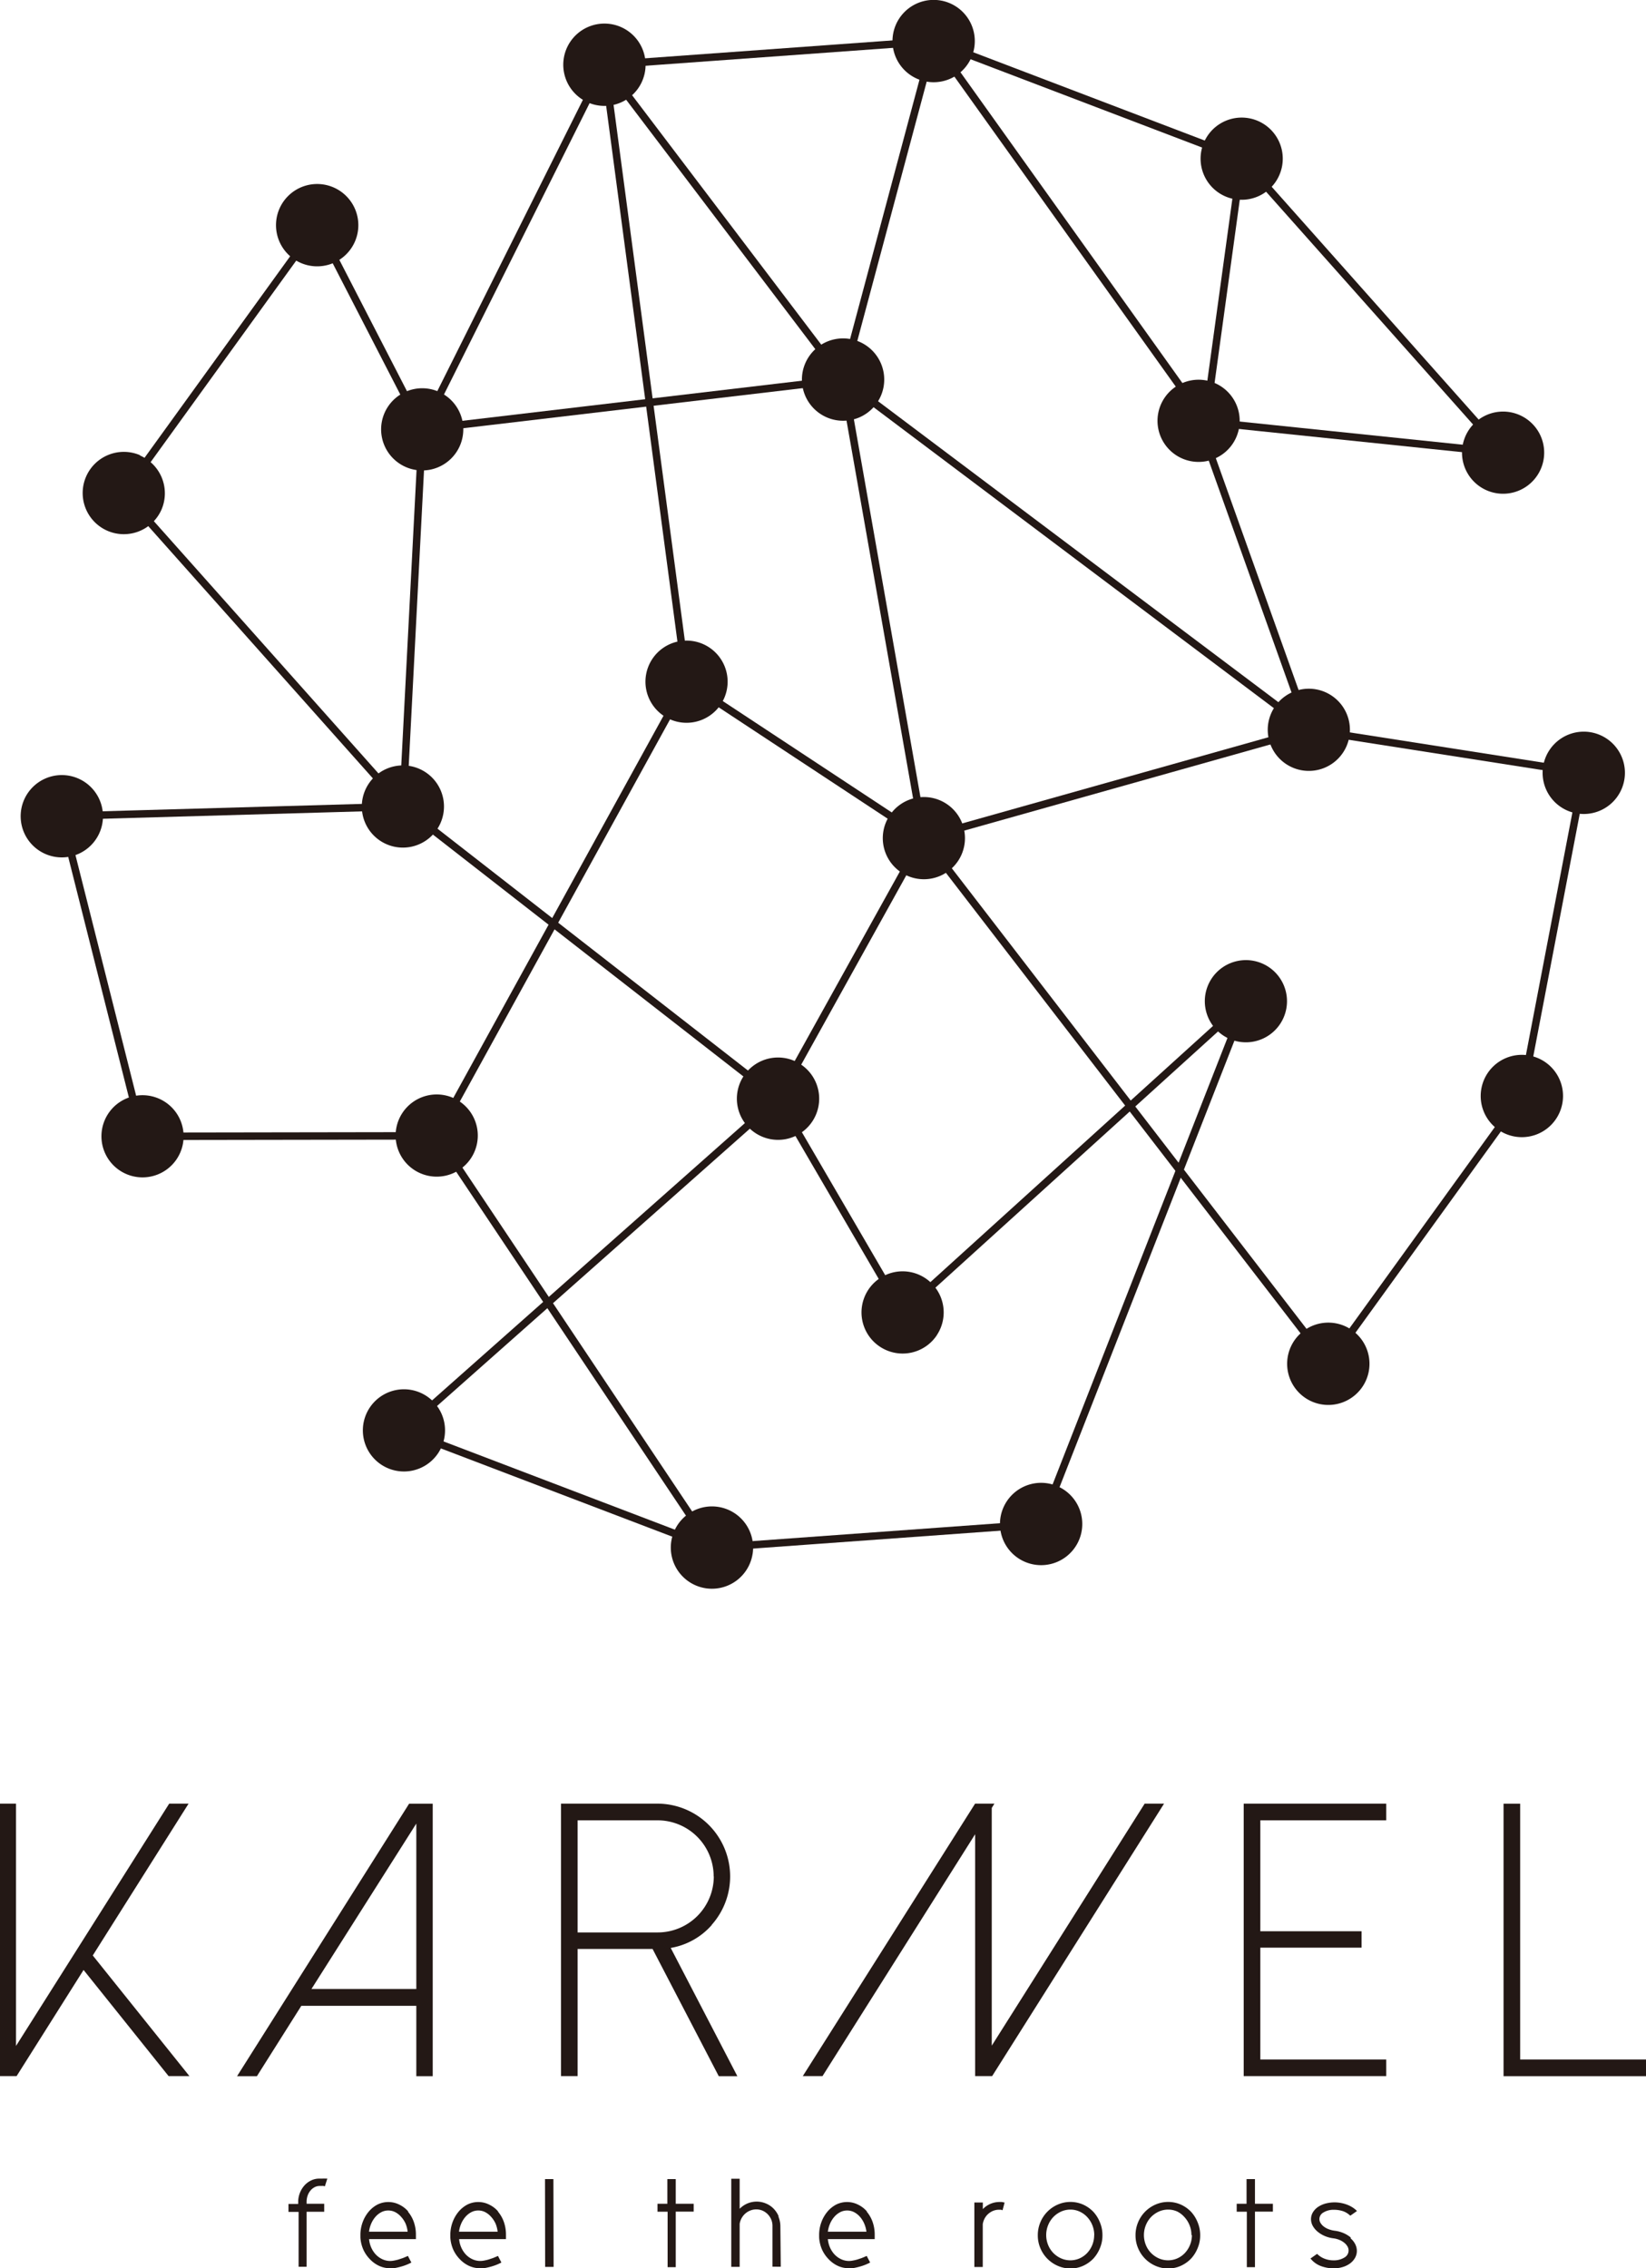 <svg id="レイヤー_1" data-name="レイヤー 1" xmlns="http://www.w3.org/2000/svg" xmlns:xlink="http://www.w3.org/1999/xlink" viewBox="0 0 248.77 342.73"><defs><style>.cls-1,.cls-4{fill:none;}.cls-2{clip-path:url(#clip-path);}.cls-3{fill:#231815;}.cls-4{stroke:#231815;stroke-miterlimit:10;stroke-width:1.13px;}</style><clipPath id="clip-path" transform="translate(0 0)"><rect class="cls-1" width="248.77" height="342.73"/></clipPath></defs><title>ベクトルスマートオブジェクト1</title><g class="cls-2"><path class="cls-3" d="M192.85,27.39a6.21,6.21,0,1,0-8.61,1.77,6.21,6.21,0,0,0,8.61-1.77" transform="translate(0 0)"/><path class="cls-3" d="M186.34,67a6.21,6.21,0,1,0-8.61,1.77A6.21,6.21,0,0,0,186.34,67" transform="translate(0 0)"/><path class="cls-3" d="M203,113.69a6.21,6.21,0,1,0-8.61,1.77,6.21,6.21,0,0,0,8.61-1.77" transform="translate(0 0)"/><path class="cls-3" d="M193.49,154.7a6.21,6.21,0,1,0-8.61,1.77,6.21,6.21,0,0,0,8.61-1.77" transform="translate(0 0)"/><path class="cls-3" d="M144.82,130.06a6.21,6.21,0,1,0-8.61,1.77,6.21,6.21,0,0,0,8.61-1.77" transform="translate(0 0)"/><path class="cls-3" d="M108.95,106.42a6.21,6.21,0,1,0-8.61,1.77,6.21,6.21,0,0,0,8.61-1.77" transform="translate(0 0)"/><path class="cls-3" d="M132.61,60.78A6.22,6.22,0,1,0,124,62.55a6.21,6.21,0,0,0,8.61-1.77" transform="translate(0 0)"/><path class="cls-3" d="M69,68.29a6.21,6.21,0,1,0-8.61,1.77A6.21,6.21,0,0,0,69,68.29" transform="translate(0 0)"/><path class="cls-3" d="M66.08,125.28a6.21,6.21,0,1,0-8.61,1.77,6.21,6.21,0,0,0,8.61-1.77" transform="translate(0 0)"/><path class="cls-3" d="M122.78,169.44a6.22,6.22,0,1,0-8.61,1.77,6.21,6.21,0,0,0,8.61-1.77" transform="translate(0 0)"/><path class="cls-3" d="M141.6,201.73A6.21,6.21,0,1,0,133,203.5a6.21,6.21,0,0,0,8.61-1.77" transform="translate(0 0)"/><path class="cls-3" d="M71.19,175a6.21,6.21,0,1,0-8.61,1.77A6.21,6.21,0,0,0,71.19,175" transform="translate(0 0)"/><path class="cls-3" d="M66.24,219.55a6.21,6.21,0,1,0-8.61,1.77,6.21,6.21,0,0,0,8.61-1.77" transform="translate(0 0)"/><path class="cls-3" d="M147.26,7.12a6.22,6.22,0,1,0-7.05,5.24,6.22,6.22,0,0,0,7.05-5.24" transform="translate(0 0)"/><path class="cls-3" d="M113.75,234.79A6.22,6.22,0,1,0,106.7,240a6.22,6.22,0,0,0,7.05-5.24" transform="translate(0 0)"/><path class="cls-3" d="M97.31,8a6.22,6.22,0,1,0-4.17,7.74A6.22,6.22,0,0,0,97.31,8" transform="translate(0 0)"/><path class="cls-3" d="M163.31,228.5a6.22,6.22,0,1,0-4.17,7.74,6.22,6.22,0,0,0,4.17-7.74" transform="translate(0 0)"/><path class="cls-3" d="M52.59,29.9a6.22,6.22,0,1,0-.52,8.77,6.21,6.21,0,0,0,.52-8.77" transform="translate(0 0)"/><path class="cls-3" d="M205.41,201.95a6.22,6.22,0,1,0-.52,8.77,6.21,6.21,0,0,0,.52-8.77" transform="translate(0 0)"/><path class="cls-3" d="M21.16,68.78A6.22,6.22,0,1,0,24.41,77a6.22,6.22,0,0,0-3.25-8.17" transform="translate(0 0)"/><path class="cls-3" d="M232.47,159.9a6.22,6.22,0,1,0,3.25,8.17,6.21,6.21,0,0,0-3.25-8.17" transform="translate(0 0)"/><path class="cls-3" d="M9.17,117.12a6.22,6.22,0,1,0,6.39,6,6.22,6.22,0,0,0-6.39-6" transform="translate(0 0)"/><path class="cls-3" d="M239.19,110.56a6.22,6.22,0,1,0,6.39,6,6.22,6.22,0,0,0-6.39-6" transform="translate(0 0)"/><path class="cls-3" d="M18.75,166.15a6.21,6.21,0,1,0,8.34,2.76,6.22,6.22,0,0,0-8.34-2.76" transform="translate(0 0)"/><path class="cls-3" d="M224.38,62.85a6.21,6.21,0,1,0,8.34,2.76,6.22,6.22,0,0,0-8.34-2.76" transform="translate(0 0)"/><polyline class="cls-4" points="157.35 230.28 107.6 233.88 61.05 216.13 117.59 166.02 138.49 128.37"/><polyline class="cls-4" points="199.62 204.52 139.63 126.64 197.81 110.27 239.37 116.77 230.01 165.61 200.77 206.08"/><polyline class="cls-4" points="157.35 230.28 188.3 151.28 136.41 198.31 117.59 166.02 60.89 121.86 18.7 74.49"/><polyline class="cls-4" points="9.34 123.33 60.89 121.86 63.84 64.87"/><polyline class="cls-4" points="9.34 123.33 21.54 171.7 66 171.63 107.6 233.88"/><line class="cls-4" x1="47.95" y1="34.02" x2="18.7" y2="74.49"/><polyline class="cls-4" points="63.84 64.87 91.36 9.82 127.42 57.36 197.81 110.27 181.15 63.62 227.17 68.4 187.66 23.97 141.11 6.22 91.36 9.82"/><polyline class="cls-4" points="127.42 57.36 141.11 6.22 182.19 63.73 187.66 23.97"/><polyline class="cls-4" points="91.36 9.82 103.76 103 139.63 126.64 127.42 57.36 63.84 64.87 47.95 34.02"/><line class="cls-4" x1="103.76" y1="103" x2="66" y2="171.63"/><path class="cls-3" d="M61.83,272.55l-26,41.17h3l6.71-10.63H62.92v10.63h2.48V272.55H61.83Zm-14.76,28,15.85-25v25H47.07Z" transform="translate(0 0)"/><path class="cls-3" d="M107.56,290.86a11,11,0,0,0-8.15-18.32H84.79v41.17H87.3V294.5H98.63l10,19.22h2.81l-10.07-19.38a10.61,10.61,0,0,0,6.21-3.47m0.3-7.33A8.48,8.48,0,0,1,99.41,292H87.3V275.06H99.41a8.48,8.48,0,0,1,8.45,8.48" transform="translate(0 0)"/><polygon class="cls-3" points="187.97 313.71 209.51 313.71 209.51 311.2 190.48 311.2 190.48 294.3 205.78 294.3 205.78 291.82 190.48 291.82 190.48 275.06 209.51 275.06 209.51 272.54 187.97 272.54 187.97 313.71"/><polygon class="cls-3" points="229.75 311.2 229.75 272.55 227.24 272.55 227.24 313.72 248.77 313.72 248.77 311.2 229.75 311.2"/><polygon class="cls-3" points="149.89 309.11 149.89 273.19 150.29 272.54 149.89 272.54 147.38 272.54 147.37 272.54 121.33 313.71 124.31 313.71 147.38 277.16 147.38 313.71 149.89 313.71 149.95 313.71 175.93 272.54 173 272.54 149.89 309.11"/><polygon class="cls-3" points="28.5 272.54 25.57 272.54 2.42 309.15 2.42 272.54 0 272.54 0 313.71 2.42 313.71 2.51 313.71 12.63 297.67 25.48 313.71 28.63 313.71 14.02 295.48 28.5 272.54"/><path class="cls-3" d="M48.73,329.2H48.24a2.75,2.75,0,0,0-1.2.27,3.2,3.2,0,0,0-1,.73,3.71,3.71,0,0,0-.67,1.05,3.86,3.86,0,0,0-.3,1.28v0.35a0.84,0.84,0,0,0,0,.15H43.6v1.2h1.53v5q0,1.53,0,3.1v0.19h1.21l0-8.31H49V333H46.34v-0.29a2.84,2.84,0,0,1,.15-0.93,2.41,2.41,0,0,1,.42-0.76,2.06,2.06,0,0,1,.61-0.51,1.66,1.66,0,0,1,.72-0.2h0.38a1.16,1.16,0,0,1,.28,0l0.2,0.05,0.37-1.16-0.24,0a3.43,3.43,0,0,0-.51,0" transform="translate(0 0)"/><path class="cls-3" d="M61.67,334.13a4.17,4.17,0,0,0-1.32-1,3.69,3.69,0,0,0-3.32,0,4.41,4.41,0,0,0-1.33,1.09,5.35,5.35,0,0,0-.9,1.59,5.57,5.57,0,0,0-.33,1.93v0.36a5.38,5.38,0,0,0,.43,1.8,5.06,5.06,0,0,0,1,1.47,4.53,4.53,0,0,0,1.37,1,3.89,3.89,0,0,0,1.67.37h0.27l0.25,0h0.06a9.85,9.85,0,0,0,1.32-.31,7.62,7.62,0,0,0,1.16-.46l0.17-.09-0.52-1-0.2.09-0.55.23-0.66.22c-0.23.07-.46,0.12-0.68,0.16a2.77,2.77,0,0,1-1.79-.21,3.26,3.26,0,0,1-1-.73,3.82,3.82,0,0,1-.7-1.11,4.06,4.06,0,0,1-.29-1.19h7.08v-0.64a5.79,5.79,0,0,0-.31-1.93,5,5,0,0,0-.87-1.55m-0.07,3H55.77a4.47,4.47,0,0,1,.3-1.14,3.93,3.93,0,0,1,.66-1.09,3.07,3.07,0,0,1,.9-0.72,2.31,2.31,0,0,1,2.11,0,3.1,3.1,0,0,1,.9.72A3.94,3.94,0,0,1,61.3,336a4.51,4.51,0,0,1,.3,1.14" transform="translate(0 0)"/><path class="cls-3" d="M75.26,334.13a4.15,4.15,0,0,0-1.32-1,3.68,3.68,0,0,0-3.32,0,4.42,4.42,0,0,0-1.33,1.09,5.37,5.37,0,0,0-.9,1.59,5.58,5.58,0,0,0-.33,1.93v0.36a5.39,5.39,0,0,0,.43,1.8,5.05,5.05,0,0,0,1,1.47,4.5,4.5,0,0,0,1.37,1,3.89,3.89,0,0,0,1.68.37h0.27l0.25,0h0.06a9.86,9.86,0,0,0,1.32-.31,7.56,7.56,0,0,0,1.16-.46l0.18-.09-0.52-1-0.2.09-0.55.23-0.66.22c-0.23.07-.46,0.12-0.68,0.16a2.81,2.81,0,0,1-1.79-.21,3.28,3.28,0,0,1-1-.73,3.84,3.84,0,0,1-.7-1.11,4,4,0,0,1-.29-1.19h7.08v-0.64a5.8,5.8,0,0,0-.31-1.93,5,5,0,0,0-.87-1.55m-0.07,3H69.37a4.5,4.5,0,0,1,.3-1.14,4,4,0,0,1,.66-1.09,3.12,3.12,0,0,1,.9-0.72,2.3,2.3,0,0,1,2.11,0,3.1,3.1,0,0,1,.9.72A3.93,3.93,0,0,1,74.9,336a4.46,4.46,0,0,1,.3,1.14" transform="translate(0 0)"/><polygon class="cls-3" points="82.37 329.27 82.39 342.54 83.67 342.54 83.64 329.27 82.37 329.27"/><path class="cls-3" d="M102.13,329.27h-1.27V333H99.37v1.2h1.53v5.06q0,1.53,0,3.13v0.19h1.23l0-8.39h2.71V333h-2.71v-3.69Z" transform="translate(0 0)"/><path class="cls-3" d="M117.68,334.89a3.7,3.7,0,0,0-.75-1.14,3.44,3.44,0,0,0-1.14-.78,3.58,3.58,0,0,0-4,.79v-4.54h-1.27l0,13.31h1.27l0-6.5a2.62,2.62,0,0,1,.86-1.56,2.55,2.55,0,0,1,.75-0.45,2.44,2.44,0,0,1,1.8,0,2.49,2.49,0,0,1,.79.52,2.61,2.61,0,0,1,.54.77,2.47,2.47,0,0,1,.22,1v6.2H118l-0.06-6.2a3.83,3.83,0,0,0-.3-1.39" transform="translate(0 0)"/><path class="cls-3" d="M131,334.13a4.17,4.17,0,0,0-1.32-1,3.69,3.69,0,0,0-3.32,0,4.4,4.4,0,0,0-1.33,1.09,5.35,5.35,0,0,0-.9,1.59,5.57,5.57,0,0,0-.33,1.93v0.36a5.38,5.38,0,0,0,.43,1.8,5.06,5.06,0,0,0,1,1.47,4.53,4.53,0,0,0,1.37,1,3.89,3.89,0,0,0,1.67.37h0.27l0.25,0h0.06a9.85,9.85,0,0,0,1.32-.31,7.62,7.62,0,0,0,1.16-.46l0.18-.09-0.52-1-0.2.09-0.55.23-0.66.22c-0.23.07-.46,0.12-0.68,0.16a2.77,2.77,0,0,1-1.79-.21,3.26,3.26,0,0,1-1-.73,3.82,3.82,0,0,1-.7-1.11,4.06,4.06,0,0,1-.29-1.19h7.08v-0.64a5.79,5.79,0,0,0-.31-1.93,5,5,0,0,0-.87-1.55m-0.07,3h-5.83a4.47,4.47,0,0,1,.3-1.14,3.93,3.93,0,0,1,.66-1.09,3.09,3.09,0,0,1,.9-0.72,2.31,2.31,0,0,1,2.11,0,3.1,3.1,0,0,1,.9.72,3.94,3.94,0,0,1,.66,1.09,4.51,4.51,0,0,1,.3,1.14" transform="translate(0 0)"/><path class="cls-3" d="M165.23,334.2a5,5,0,0,0-1.54-1.08,4.77,4.77,0,0,0-3.82,0,5,5,0,0,0-2.63,2.67,5,5,0,0,0-.39,2,4.87,4.87,0,0,0,.39,1.93,5,5,0,0,0,2.63,2.66,4.74,4.74,0,0,0,1.92.4,4.59,4.59,0,0,0,1.9-.4,5,5,0,0,0,1.54-1.08,5.2,5.2,0,0,0,1-1.58,4.87,4.87,0,0,0,.39-1.93,5,5,0,0,0-.39-2,5.17,5.17,0,0,0-1-1.59m0.14,3.54a3.95,3.95,0,0,1-1.06,2.7,3.65,3.65,0,0,1-1.14.81,3.46,3.46,0,0,1-2.8,0,3.83,3.83,0,0,1-1.17-.81,3.75,3.75,0,0,1-.79-1.21,4,4,0,0,1,0-3,3.85,3.85,0,0,1,.79-1.23,3.78,3.78,0,0,1,1.17-.82,3.41,3.41,0,0,1,1.42-.3,3.3,3.3,0,0,1,1.38.3,3.61,3.61,0,0,1,1.14.82,4,4,0,0,1,.78,1.23,4,4,0,0,1,.29,1.5" transform="translate(0 0)"/><path class="cls-3" d="M180,334.2a5,5,0,0,0-1.54-1.08,4.77,4.77,0,0,0-3.82,0,5,5,0,0,0-2.63,2.67,5,5,0,0,0-.39,2,4.85,4.85,0,0,0,.39,1.93,5,5,0,0,0,2.63,2.66,4.74,4.74,0,0,0,1.92.4,4.59,4.59,0,0,0,1.9-.4,5,5,0,0,0,1.54-1.08,5.19,5.19,0,0,0,1-1.58,4.85,4.85,0,0,0,.39-1.93,5,5,0,0,0-.39-2,5.19,5.19,0,0,0-1-1.59m0.14,3.54a3.95,3.95,0,0,1-1.06,2.7,3.62,3.62,0,0,1-1.14.81,3.47,3.47,0,0,1-2.8,0,3.83,3.83,0,0,1-1.17-.81,3.73,3.73,0,0,1-.79-1.21,4,4,0,0,1,0-3,3.87,3.87,0,0,1,.79-1.23,3.81,3.81,0,0,1,1.17-.82,3.41,3.41,0,0,1,1.42-.3,3.3,3.3,0,0,1,1.38.3A3.61,3.61,0,0,1,179,335a4,4,0,0,1,.78,1.23,3.94,3.94,0,0,1,.29,1.5" transform="translate(0 0)"/><path class="cls-3" d="M189.67,329.27H188.4V333h-1.49v1.2h1.53v5.06q0,1.53,0,3.13v0.19h1.23l0-8.39h2.71V333h-2.71v-3.69Z" transform="translate(0 0)"/><path class="cls-3" d="M204.16,338.11a4.38,4.38,0,0,0-1.06-.66,4.86,4.86,0,0,0-1.33-.37,4,4,0,0,1-1-.25,2.82,2.82,0,0,1-.74-0.42,1.92,1.92,0,0,1-.46-0.53,1.11,1.11,0,0,1-.16-0.56,1.14,1.14,0,0,1,.6-1,2.9,2.9,0,0,1,1.6-.41,4.34,4.34,0,0,1,1.34.2,2.93,2.93,0,0,1,1,.58l0.13,0.11,1-.7L205,334a4.31,4.31,0,0,0-1.43-.87,5.31,5.31,0,0,0-3.21-.17,3.88,3.88,0,0,0-1.13.5,2.64,2.64,0,0,0-.79.81,2,2,0,0,0-.3,1.06,2.14,2.14,0,0,0,.26,1,3.08,3.08,0,0,0,.71.86,4.3,4.3,0,0,0,1.06.66,4.85,4.85,0,0,0,1.35.37,3.55,3.55,0,0,1,.94.25,2.91,2.91,0,0,1,.73.44,2,2,0,0,1,.47.55,1.2,1.2,0,0,1,.16.59,1.21,1.21,0,0,1-.63,1.07,3,3,0,0,1-1.65.43,3.63,3.63,0,0,1-1.35-.25,3.16,3.16,0,0,1-1-.61l-0.13-.12-1,.7,0.14,0.16a3.62,3.62,0,0,0,1.48,1,5.57,5.57,0,0,0,1.9.33,4.6,4.6,0,0,0,1.32-.19,3.7,3.7,0,0,0,1.11-.53,2.75,2.75,0,0,0,.77-0.84,2.16,2.16,0,0,0,.29-1.1,2.3,2.3,0,0,0-.25-1,2.88,2.88,0,0,0-.7-0.88" transform="translate(0 0)"/><path class="cls-3" d="M151.65,332.78a1.43,1.43,0,0,0-.3-0.05H151.1a3.52,3.52,0,0,0-1.68.41,3.47,3.47,0,0,0-.88.67v-1h-1.28v0.92c0,0.07,0,.13,0,0.2l0,8.62h1.27l0-6.47a2.75,2.75,0,0,1,.29-0.87,2.49,2.49,0,0,1,.55-0.69,2.57,2.57,0,0,1,.75-0.46,2.39,2.39,0,0,1,.87-0.16h0.19l0.11,0,0.23,0.08,0.31-1.16Z" transform="translate(0 0)"/></g></svg>